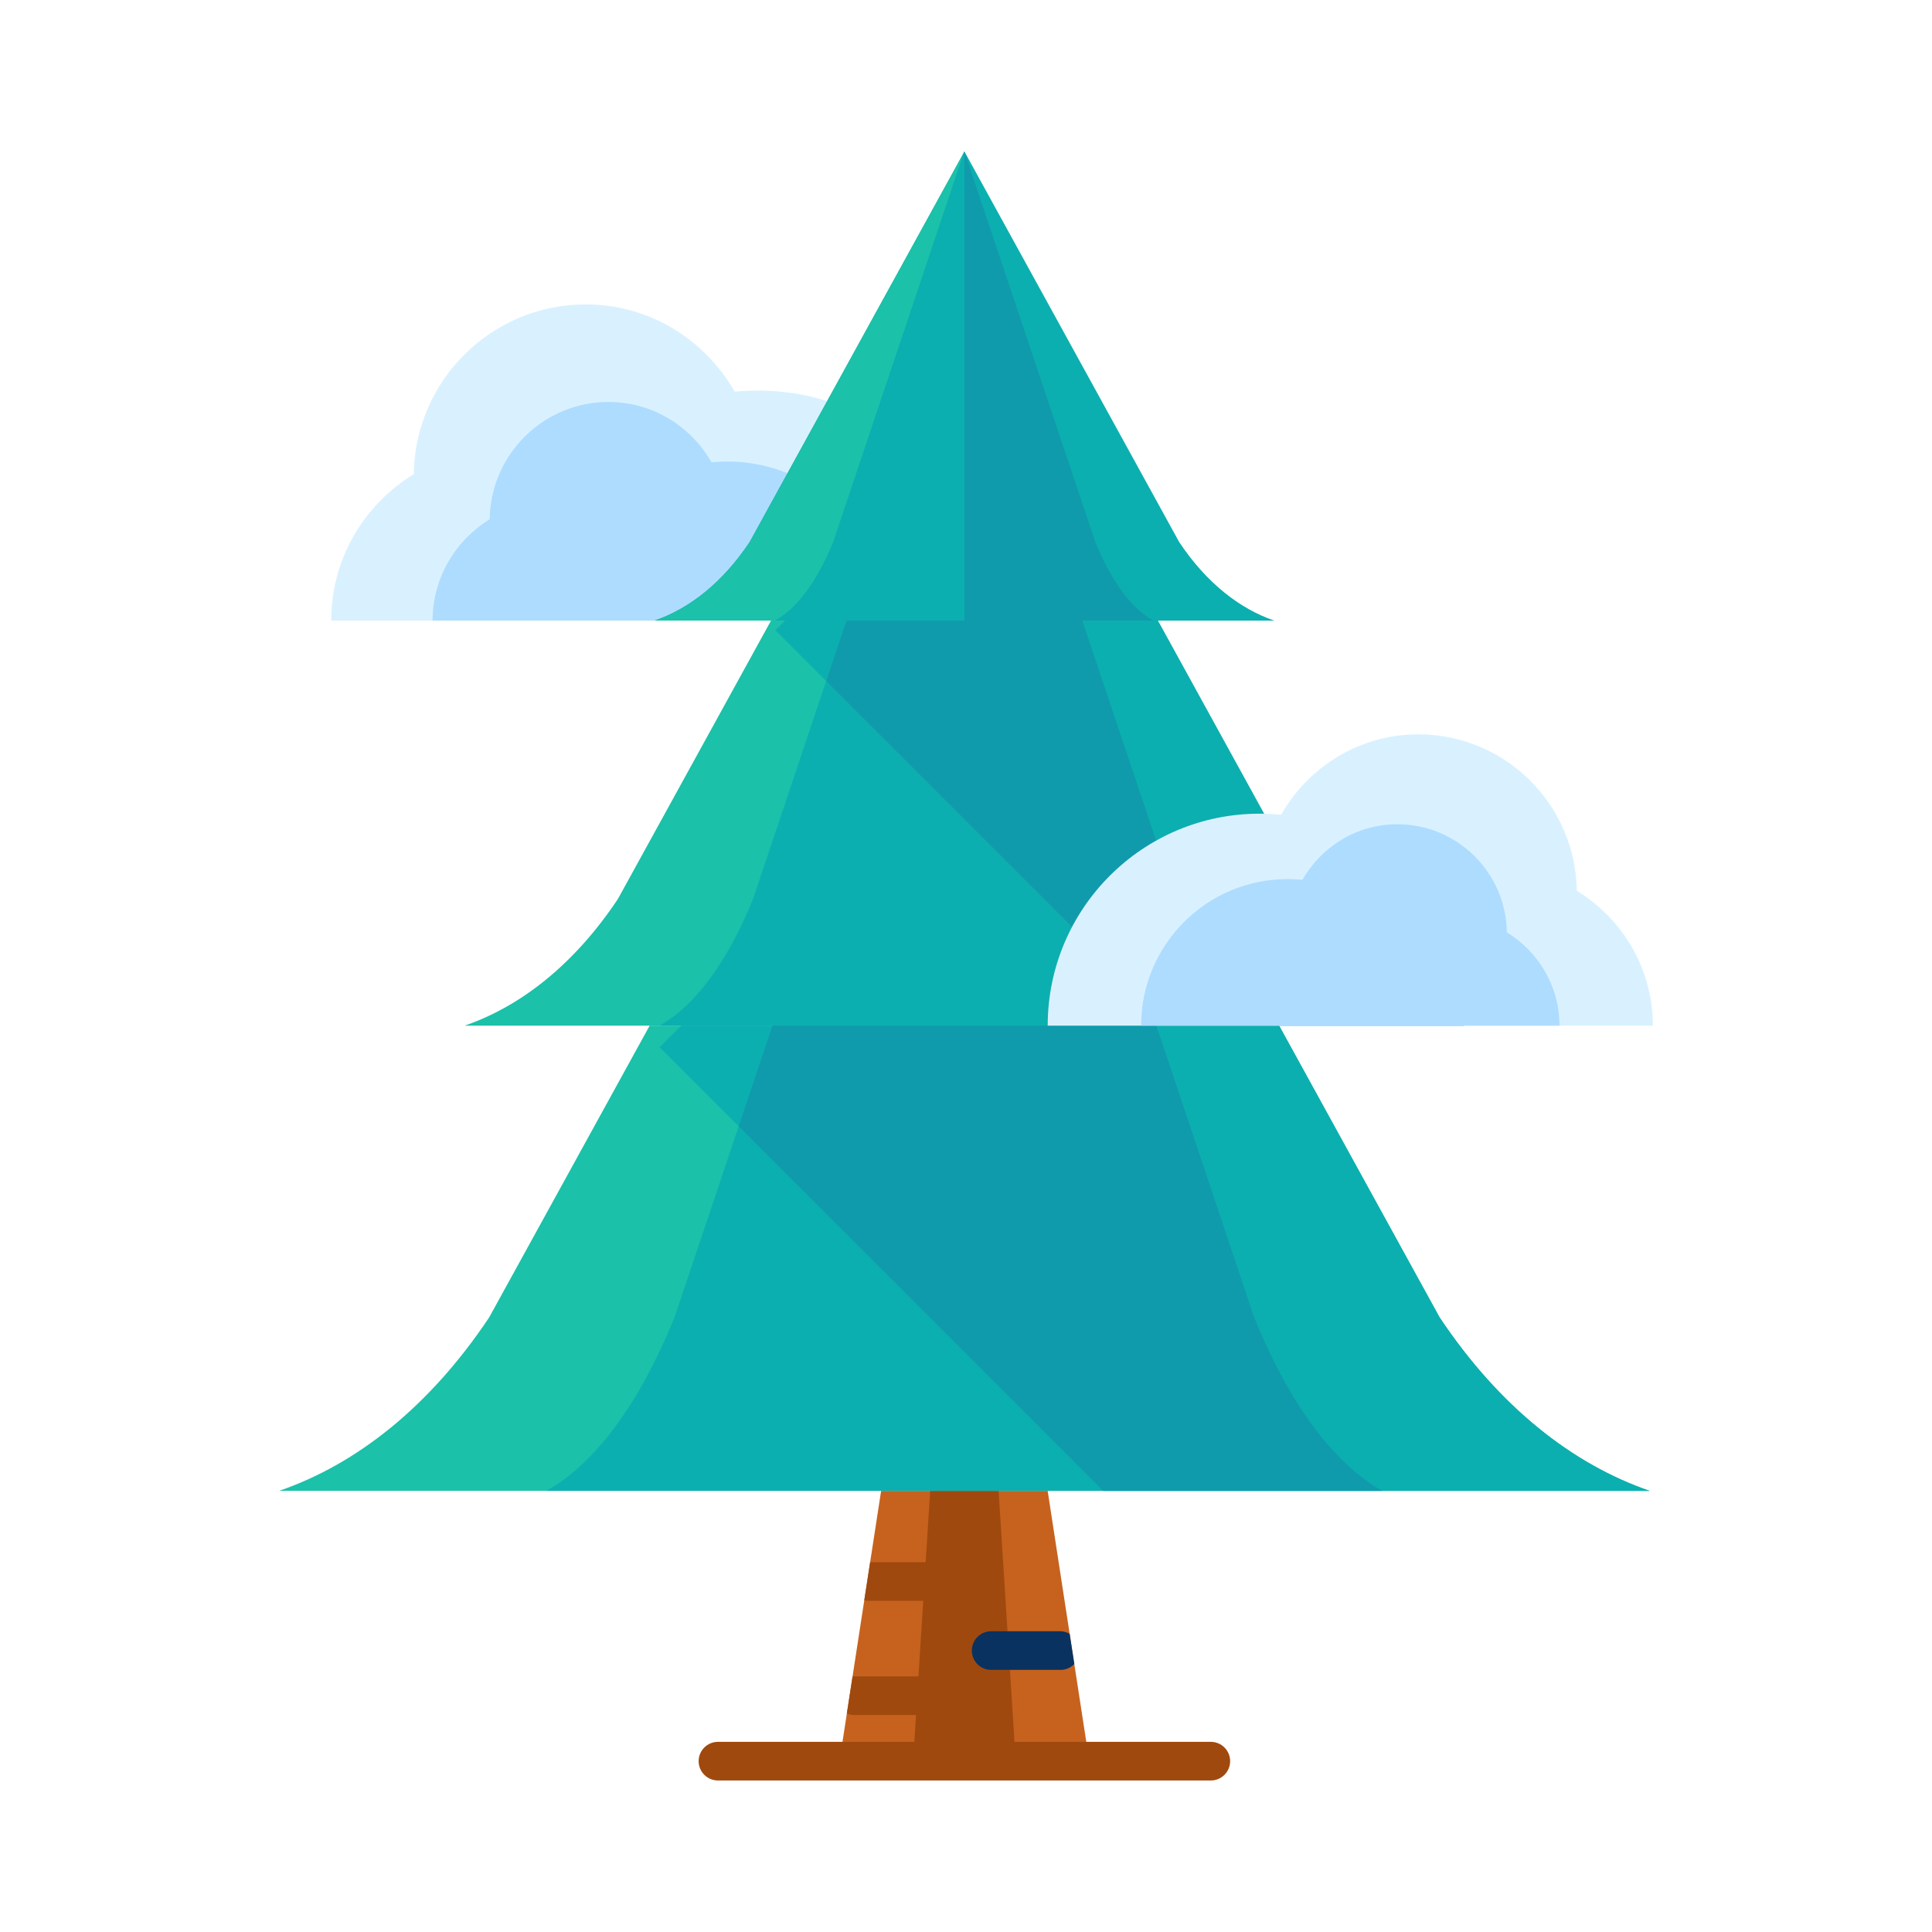 <?xml version="1.0" ?><!DOCTYPE svg  PUBLIC '-//W3C//DTD SVG 1.1//EN'  'http://www.w3.org/Graphics/SVG/1.1/DTD/svg11.dtd'><svg enable-background="new 0 0 75 75" height="75px" id="Layer_1" version="1.1" viewBox="0 0 75 75" width="75px" xml:space="preserve" xmlns="http://www.w3.org/2000/svg" xmlns:xlink="http://www.w3.org/1999/xlink"><g><g><path d="M16.062,18.405c0.053-3.646,3.02-6.588,6.676-6.588c2.488,0,4.633,1.375,5.785,3.389    c0.297-0.031,0.598-0.045,0.904-0.045c4.932,0,8.928,3.996,8.928,8.93H26.23h-5.734h-7.639    C12.857,21.677,14.146,19.581,16.062,18.405z" fill="#D9F1FF"/><path d="M19.008,20.159c0.037-2.52,2.088-4.555,4.617-4.555c1.719,0,3.203,0.951,3.996,2.344    c0.207-0.021,0.416-0.031,0.625-0.031c3.41,0,6.174,2.764,6.174,6.174h-8.383h-3.965h-5.279    C16.793,22.421,17.686,20.974,19.008,20.159z" fill="#AEDCFF"/></g><g><g><polygon fill="#C6621E" points="42.285,68.368 32.59,68.368 34.205,57.874 40.67,57.874    "/><polygon fill="#A0490E" points="39.43,68.368 35.447,68.368 36.109,57.874 38.766,57.874    "/><g><g><path d="M49.463,24.091c-1.35-0.465-2.633-1.469-3.686-3.047L37.439,5.882L29.1,21.044       c-1.053,1.578-2.338,2.582-3.688,3.047H49.463z" fill="#0CAFAF"/></g><path d="M37.439,5.882L29.1,21.044c-1.053,1.578-2.338,2.582-3.688,3.047h12.027V5.882z" fill="#1BC1A9"/><path d="M50.891,34.901l-5.945-10.811H29.932l-5.947,10.811c-1.697,2.545-3.77,4.164-5.945,4.914h38.799      C54.662,39.065,52.59,37.446,50.891,34.901z" fill="#1BC1A9"/><g><path d="M55.885,51.14l-6.229-11.324H25.219L18.99,51.14c-2.328,3.488-5.17,5.709-8.154,6.734h53.203       C61.055,56.849,58.213,54.628,55.885,51.14z" fill="#1BC1A9"/></g></g><g><g><path d="M44.773,24.091c-0.824-0.465-1.607-1.469-2.25-3.047L37.439,5.882l-5.088,15.162       c-0.643,1.578-1.426,2.582-2.248,3.047H44.773z" fill="#109BAD"/></g><path d="M32.352,21.044c-0.643,1.578-1.426,2.582-2.248,3.047h7.336V5.882L32.352,21.044z" fill="#0CAFAF"/><path d="M45.643,34.901l-3.625-10.811h-9.158l-3.627,10.811c-1.035,2.545-2.299,4.164-3.625,4.914H49.27      C47.941,39.065,46.68,37.446,45.643,34.901z" fill="#0CAFAF"/><path d="M50.891,34.901l-5.945-10.811H30.48l-0.377,0.377l15.346,15.348h11.389      C54.662,39.065,52.59,37.446,50.891,34.901z" fill="#0CAFAF"/><path d="M45.643,34.901l-3.625-10.811h-9.158l-0.787,2.348l13.377,13.377h3.82      C47.941,39.065,46.68,37.446,45.643,34.901z" fill="#109BAD"/><g><path d="M48.688,51.14l-3.795-11.324H29.986L26.186,51.14c-1.42,3.488-3.152,5.709-4.973,6.734H53.66       C51.842,56.849,50.109,54.628,48.688,51.14z" fill="#0CAFAF"/></g><path d="M55.885,51.14l-6.229-11.324H26.445l-0.838,0.838l17.221,17.221h21.211      C61.055,56.849,58.213,54.628,55.885,51.14z" fill="#0CAFAF"/><path d="M48.688,51.14l-3.795-11.324H29.986l-1.311,3.906l14.152,14.152H53.66      C51.842,56.849,50.109,54.628,48.688,51.14z" fill="#109BAD"/></g><g><path d="M47.004,69.118H27.871c-0.414,0-0.75-0.336-0.75-0.75s0.336-0.75,0.75-0.75h19.133      c0.414,0,0.75,0.336,0.75,0.75S47.418,69.118,47.004,69.118z" fill="#A0490E"/></g></g><path d="M33.552,62.121c0.038,0.006,0.072,0.023,0.112,0.023h2.691c0.414,0,0.75-0.336,0.75-0.75    s-0.336-0.75-0.75-0.75h-2.576L33.552,62.121z" fill="#A0490E"/><path d="M38.477,64.825h2.693c0.21,0,0.398-0.087,0.535-0.227l-0.181-1.172c-0.106-0.059-0.224-0.101-0.354-0.101    h-2.693c-0.414,0-0.75,0.336-0.75,0.75S38.062,64.825,38.477,64.825z" fill="#093260"/><path d="M33.145,66.575h2.691c0.414,0,0.75-0.336,0.75-0.75s-0.336-0.75-0.75-0.75h-2.691    c-0.018,0-0.032,0.009-0.049,0.01l-0.222,1.436C32.959,66.553,33.049,66.575,33.145,66.575z" fill="#A0490E"/></g><g><path d="M61.211,34.577c-0.049-3.359-2.781-6.07-6.152-6.07c-2.291,0-4.268,1.266-5.328,3.121    c-0.273-0.027-0.553-0.041-0.834-0.041c-4.541,0-8.225,3.684-8.225,8.229h11.17h5.283h7.039    C64.164,37.591,62.977,35.661,61.211,34.577z" fill="#D9F1FF"/><path d="M58.496,36.192c-0.033-2.322-1.922-4.195-4.254-4.195c-1.582,0-2.949,0.875-3.682,2.158    c-0.189-0.02-0.383-0.029-0.576-0.029c-3.143,0-5.686,2.547-5.686,5.689h7.723h3.652h4.865    C60.539,38.276,59.717,36.942,58.496,36.192z" fill="#AEDCFF"/></g></g></svg>